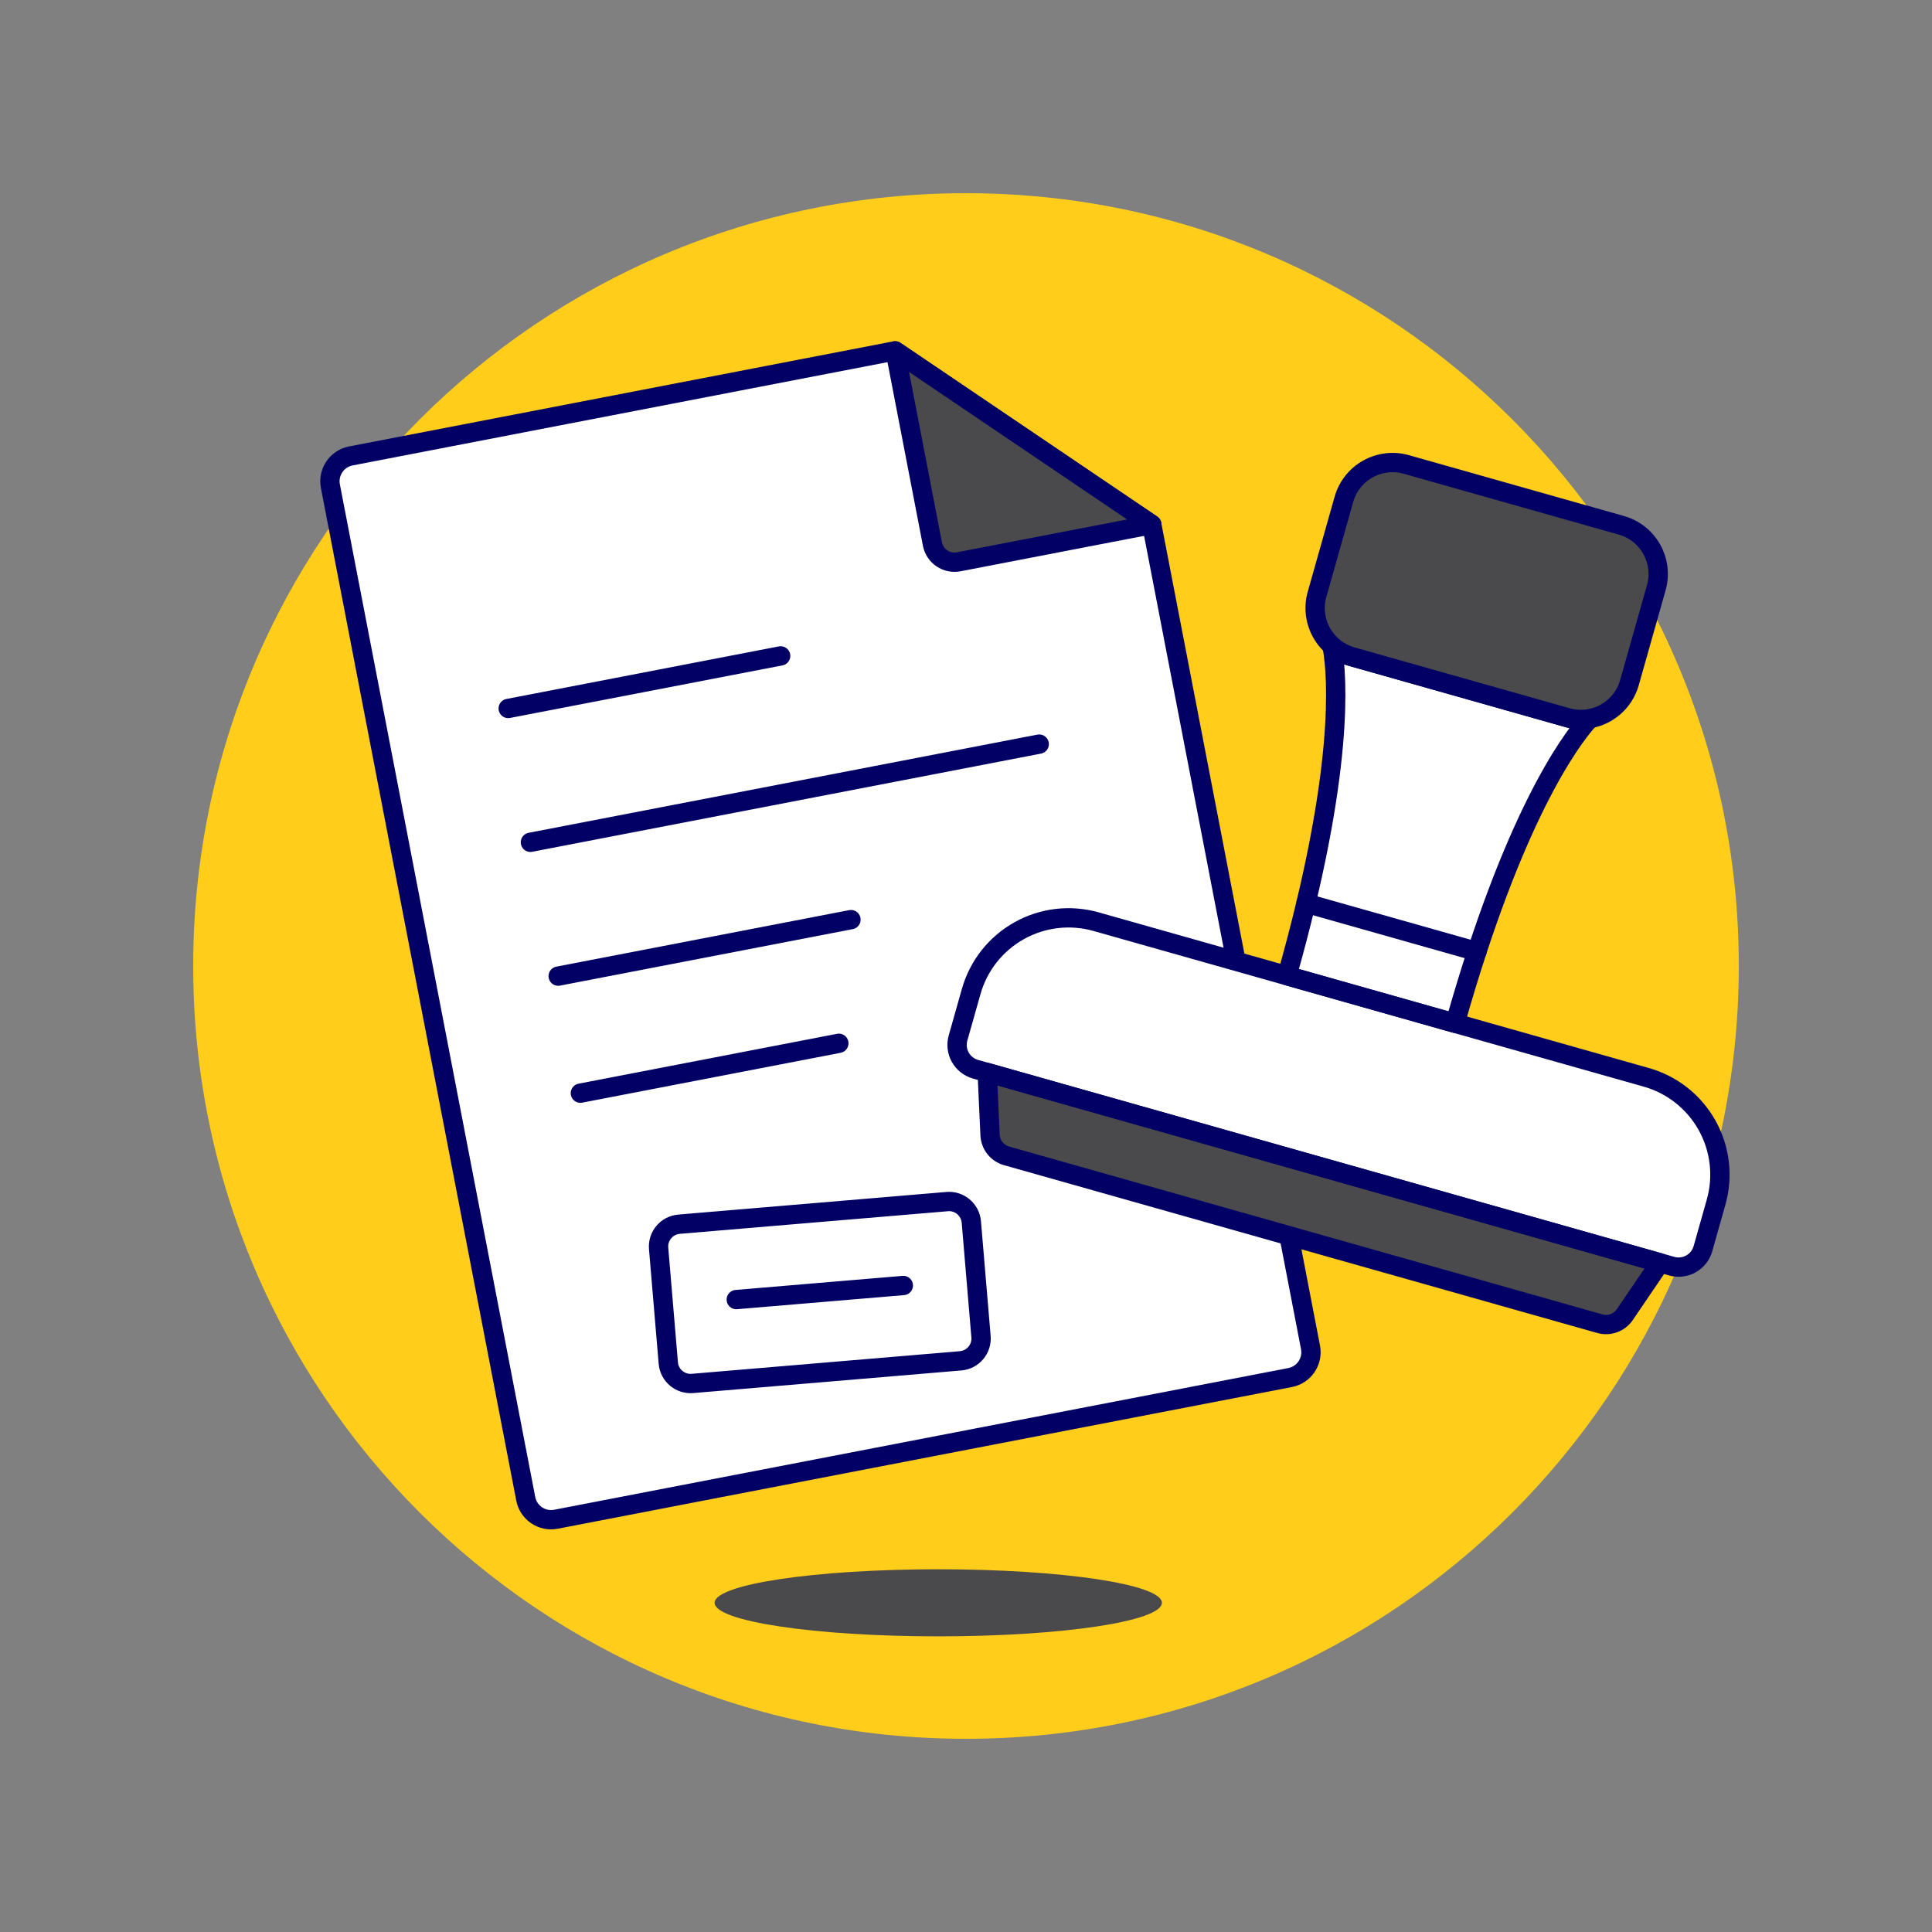 <svg xmlns="http://www.w3.org/2000/svg" fill="none" viewBox="0 0 100 100" id="Stamp--Streamline-Ux" height="100" width="100">
  <rect x="0" y="0" width="100" height="100" fill="#808080" stroke="none"/>
  <desc>
    Stamp Streamline Illustration: https://streamlinehq.com
  </desc>
  <path fill="#ffcd1a" d="M50 90c22.091 0 40 -17.909 40 -40S72.091 10 50 10 10 27.909 10 50s17.909 40 40 40Z" stroke-width="1"></path>
  <path fill="#4a4a4c" d="M48.564 84.697c6.393 0 11.576 -0.777 11.576 -1.736 0 -0.959 -5.183 -1.736 -11.576 -1.736 -6.393 0 -11.576 0.777 -11.576 1.736 0 0.959 5.183 1.736 11.576 1.736Z" stroke-width="1"></path>
  <path fill="#ffffff" stroke="#020064" stroke-linecap="round" stroke-linejoin="round" d="M27.213 77.578c0.067 0.347 0.269 0.654 0.562 0.853 0.293 0.198 0.653 0.272 1 0.205l38 -7.334c0.172 -0.033 0.336 -0.1 0.482 -0.196 0.146 -0.096 0.272 -0.221 0.37 -0.366 0.098 -0.145 0.167 -0.308 0.202 -0.48 0.035 -0.172 0.036 -0.349 0.003 -0.521l-8.218 -42.59L46.33 18.16 18.155 23.6c-0.346 0.068 -0.652 0.27 -0.849 0.562 -0.198 0.292 -0.272 0.651 -0.206 0.998l10.113 52.418Z" stroke-width="1"></path>
  <path fill="#4a4a4c" stroke="#020064" stroke-linecap="round" stroke-linejoin="round" d="m59.619 27.149 -10 1.93c-0.301 0.057 -0.613 -0.007 -0.867 -0.179s-0.43 -0.437 -0.489 -0.738l-1.93 -10 13.286 8.987Z" stroke-width="1"></path>
  <path stroke="#020064" stroke-linecap="round" stroke-linejoin="round" d="m26.305 36.67 14.101 -2.721" stroke-width="1"></path>
  <path stroke="#020064" stroke-linecap="round" stroke-linejoin="round" d="m27.454 43.597 26.335 -5.082" stroke-width="1"></path>
  <path stroke="#020064" stroke-linecap="round" stroke-linejoin="round" d="M28.892 50.524 44.046 47.6" stroke-width="1"></path>
  <path stroke="#020064" stroke-linecap="round" stroke-linejoin="round" d="m30.041 56.582 13.377 -2.581" stroke-width="1"></path>
  <path stroke="#020064" stroke-linecap="round" stroke-linejoin="round" d="m49.025 62.194 -13.879 1.171c-0.637 0.054 -1.11 0.614 -1.056 1.251l0.501 5.935c0.054 0.637 0.614 1.11 1.251 1.056l13.879 -1.171c0.637 -0.054 1.11 -0.614 1.056 -1.251l-0.501 -5.935c-0.054 -0.637 -0.614 -1.11 -1.251 -1.057Z" stroke-width="1"></path>
  <path stroke="#020064" stroke-linecap="round" stroke-linejoin="round" d="m38.11 67.266 8.646 -0.729" stroke-width="1"></path>
  <path fill="#ffffff" d="M86.524 65.536 50.488 55.342c-0.334 -0.095 -0.616 -0.319 -0.785 -0.622 -0.169 -0.303 -0.21 -0.661 -0.115 -0.994l0.681 -2.408c0.378 -1.336 1.271 -2.467 2.483 -3.145 1.212 -0.678 2.644 -0.846 3.98 -0.468l28.479 8.057c0.662 0.187 1.28 0.502 1.82 0.928 0.54 0.426 0.99 0.954 1.326 1.554 0.336 0.6 0.549 1.26 0.63 1.943 0.08 0.683 0.025 1.375 -0.162 2.036l-0.681 2.409c-0.047 0.166 -0.126 0.321 -0.233 0.456 -0.107 0.135 -0.239 0.248 -0.39 0.332 -0.15 0.084 -0.316 0.137 -0.487 0.157 -0.171 0.02 -0.344 0.006 -0.51 -0.042Z" stroke-width="1"></path>
  <path fill="#ffffff" d="m81.365 37.212 -11.646 -3.294c-0.271 -0.079 -0.526 -0.206 -0.752 -0.376 0.249 1.44 0.653 6.339 -2.351 16.96l8.7 2.463c3 -10.621 5.915 -14.583 6.883 -15.679 -0.28 0.026 -0.563 0.001 -0.834 -0.074Z" stroke-width="1"></path>
  <path fill="#4a4a4c" d="M84.1 68.044c-0.139 0.204 -0.338 0.359 -0.57 0.443 -0.232 0.084 -0.484 0.094 -0.721 0.027L52.1 59.827c-0.237 -0.067 -0.448 -0.207 -0.601 -0.4 -0.153 -0.193 -0.242 -0.43 -0.253 -0.676l-0.149 -3.237 34.824 9.851 -1.821 2.679Z" stroke-width="1"></path>
  <path stroke="#020064" stroke-linecap="round" stroke-linejoin="round" d="m81.365 37.212 -11.646 -3.294c-0.271 -0.079 -0.526 -0.206 -0.752 -0.376 0.249 1.44 0.653 6.339 -2.351 16.96l8.7 2.463c3 -10.621 5.915 -14.583 6.883 -15.679 -0.28 0.026 -0.563 0.001 -0.834 -0.074v0Z" stroke-width="1"></path>
  <path stroke="#020064" stroke-linecap="round" stroke-linejoin="round" d="M84.1 68.044c-0.139 0.204 -0.338 0.359 -0.57 0.443 -0.232 0.084 -0.484 0.094 -0.721 0.027L52.1 59.827c-0.237 -0.067 -0.448 -0.207 -0.601 -0.4 -0.153 -0.193 -0.242 -0.43 -0.253 -0.676l-0.149 -3.237 34.824 9.851 -1.821 2.679Z" stroke-width="1"></path>
  <path stroke="#020064" stroke-linecap="round" stroke-linejoin="round" d="m67.597 46.75 8.854 2.504" stroke-width="1"></path>
  <path fill="#4a4a4c" d="m69.56 25.848 -1.389 4.911c-0.394 1.391 0.415 2.838 1.807 3.232l11.13 3.148c1.391 0.394 2.838 -0.415 3.232 -1.806l1.389 -4.911c0.394 -1.391 -0.415 -2.838 -1.807 -3.232L72.792 24.041c-1.391 -0.394 -2.838 0.415 -3.232 1.807Z" stroke-width="1"></path>
  <path stroke="#020064" stroke-linecap="round" stroke-linejoin="round" d="m69.56 25.848 -1.389 4.911c-0.394 1.391 0.415 2.838 1.807 3.232l11.13 3.148c1.391 0.394 2.838 -0.415 3.232 -1.806l1.389 -4.911c0.394 -1.391 -0.415 -2.838 -1.807 -3.232L72.792 24.041c-1.391 -0.394 -2.838 0.415 -3.232 1.807Z" stroke-width="1"></path>
  <path stroke="#020064" stroke-linecap="round" stroke-linejoin="round" d="M86.524 65.536 50.488 55.342c-0.334 -0.095 -0.616 -0.319 -0.785 -0.622 -0.169 -0.303 -0.21 -0.661 -0.115 -0.994l0.681 -2.408c0.378 -1.336 1.271 -2.467 2.483 -3.145 1.212 -0.678 2.644 -0.846 3.98 -0.468l28.479 8.057c0.662 0.187 1.28 0.502 1.82 0.928 0.54 0.426 0.99 0.954 1.326 1.554 0.336 0.6 0.549 1.26 0.63 1.943 0.08 0.683 0.025 1.375 -0.162 2.036l-0.681 2.409c-0.047 0.166 -0.126 0.321 -0.233 0.456 -0.107 0.135 -0.239 0.248 -0.39 0.332 -0.15 0.084 -0.316 0.137 -0.487 0.157 -0.171 0.02 -0.344 0.006 -0.51 -0.042v0Z" stroke-width="1"></path>
</svg>